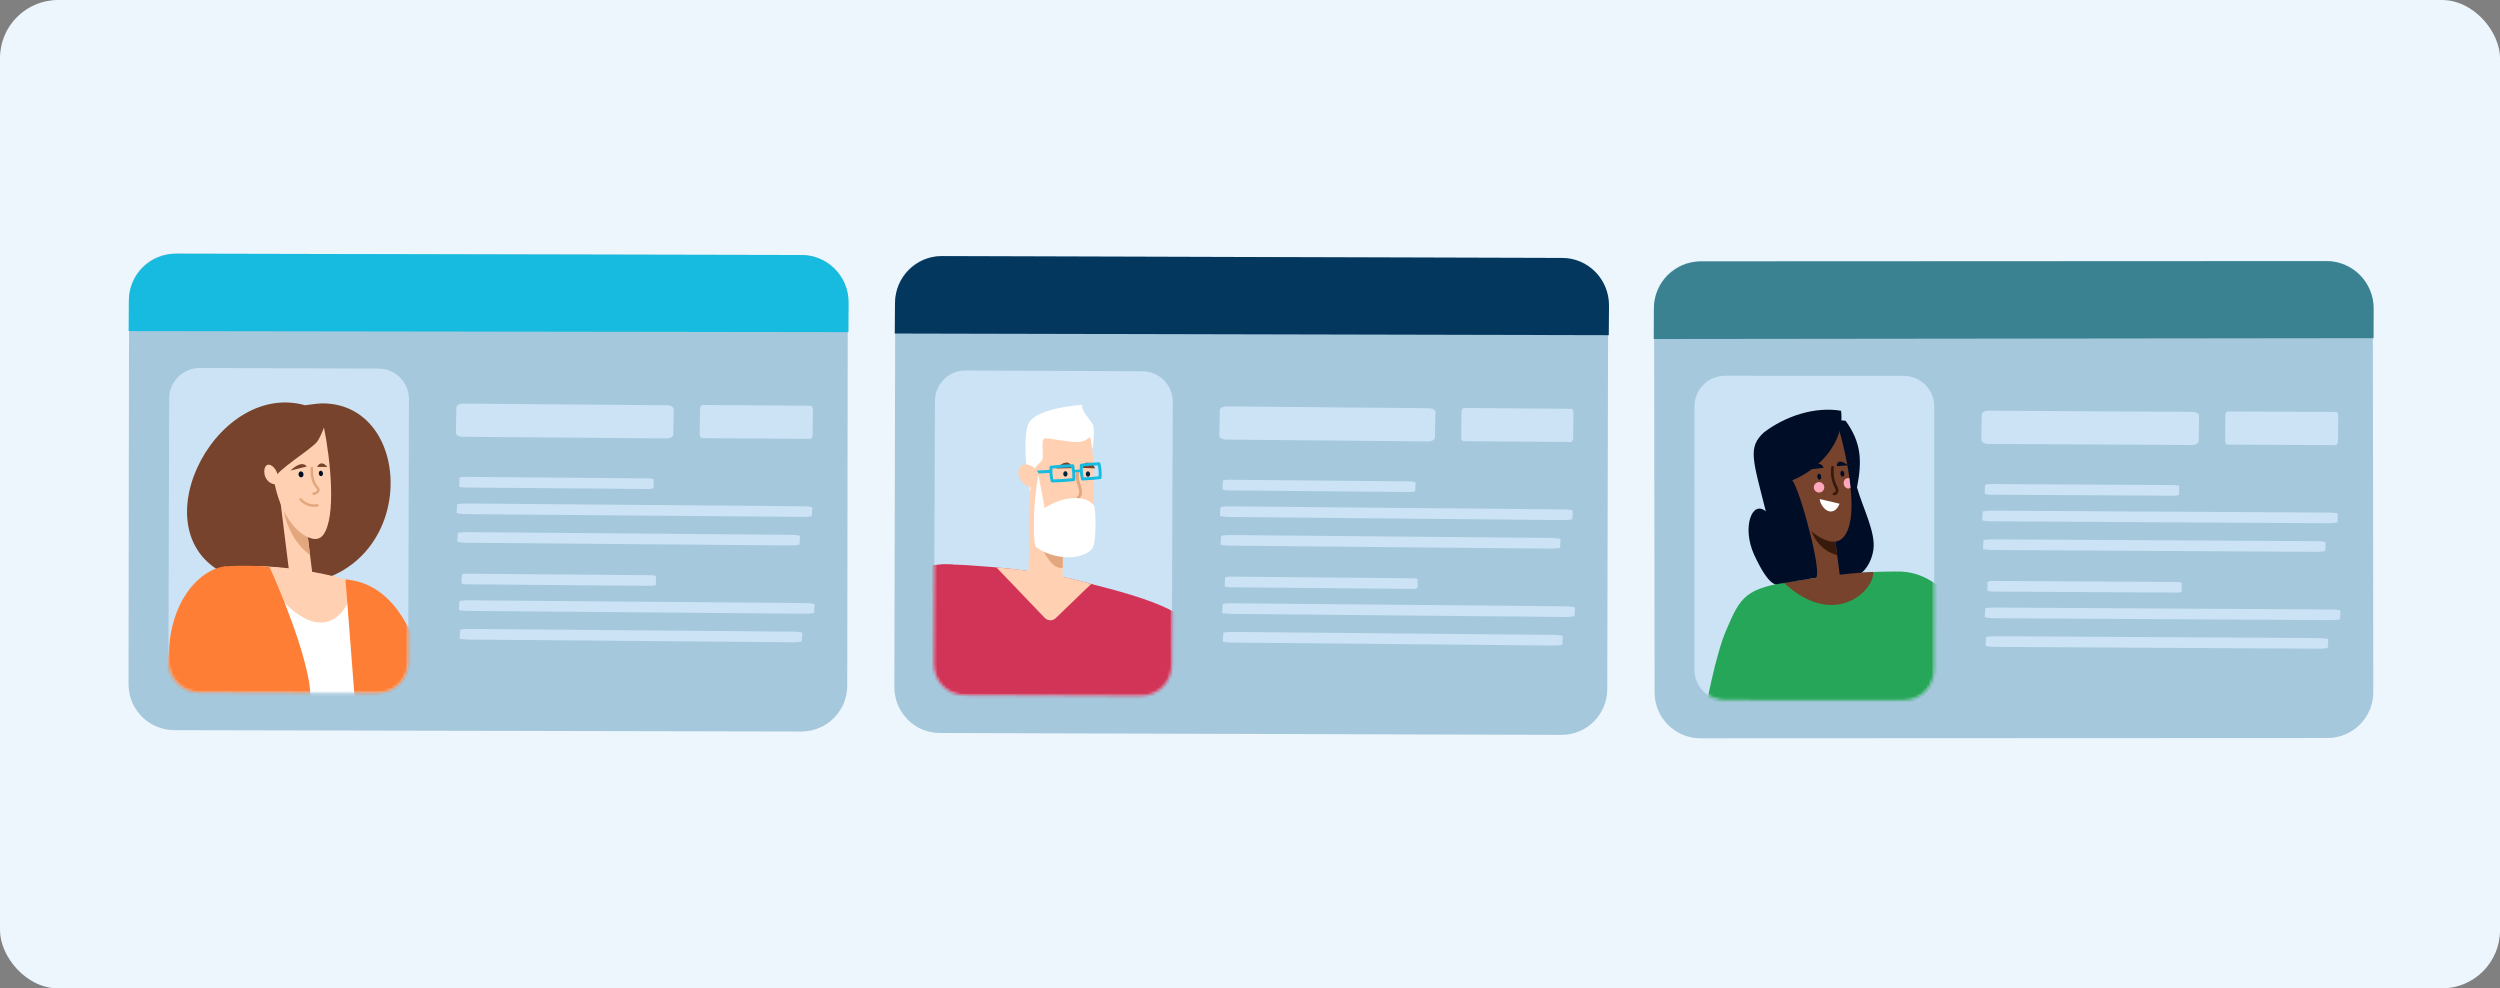 <?xml version="1.0" encoding="UTF-8"?>
<svg xmlns="http://www.w3.org/2000/svg" width="860" height="340" viewBox="0 0 860 340" fill="none">
  <rect x="0" y="0" width="860" height="340" fill="#808080" stroke="none"/>
  <rect width="860" height="340" rx="20" fill="#EDF6FC"></rect>
  <g clip-path="url(#clip0_1548_31936)">
    <path d="M275.705 251.643L60.065 251.18C51.312 251.207 44.208 244.127 44.218 235.396L44.399 103.008C44.413 94.329 51.451 87.295 60.143 87.267L275.788 87.726C284.54 87.699 291.645 94.779 291.635 103.509L291.454 235.902C291.444 244.581 284.407 251.615 275.71 251.643L275.705 251.643Z" fill="#A6C8DD"></path>
    <path d="M291.863 114.254L44.248 113.895L44.316 103.432C44.374 94.506 51.628 87.291 60.572 87.266L275.573 87.724C284.638 87.695 291.988 95.056 291.929 104.103L291.863 114.25L291.863 114.254Z" fill="#16BBDF"></path>
    <path d="M222.93 168.219L159.83 167.701C158.793 167.694 157.958 167.493 157.964 167.26L158.057 164.45C158.063 164.217 158.901 164.036 159.923 164.047L223.024 164.566C224.06 164.572 224.895 164.774 224.889 165.007L224.796 167.817C224.79 168.05 223.953 168.231 222.93 168.219Z" fill="#CBE3F4"></path>
    <path d="M229.222 150.818L159.191 150.25C157.874 150.242 156.818 149.634 156.832 148.902L156.997 140.135C157.011 139.408 158.075 138.833 159.378 138.841L229.409 139.409C230.726 139.418 231.782 140.026 231.768 140.758L231.603 149.524C231.589 150.251 230.525 150.827 229.222 150.818Z" fill="#CBE3F4"></path>
    <path d="M278.677 150.977L241.539 150.721C241.072 150.718 240.698 150.119 240.707 149.388L240.811 140.621C240.816 139.894 241.202 139.314 241.665 139.317L278.803 139.572C279.27 139.575 279.645 140.175 279.635 140.906L279.531 149.673C279.527 150.4 279.14 150.98 278.677 150.977Z" fill="#CBE3F4"></path>
    <path d="M275.827 177.816L160.527 176.855C158.612 176.843 157.063 176.637 157.078 176.399L157.237 173.59C157.248 173.357 158.79 173.18 160.686 173.197L275.986 174.158C277.901 174.171 279.45 174.376 279.434 174.614L279.276 177.424C279.265 177.657 277.723 177.833 275.827 177.816Z" fill="#CBE3F4"></path>
    <path d="M271.723 187.634L160.649 186.71C158.805 186.698 157.311 186.492 157.322 186.255L157.476 183.445C157.487 183.212 158.973 183.035 160.804 183.052L271.877 183.976C273.722 183.988 275.215 184.193 275.204 184.431L275.051 187.241C275.04 187.474 273.553 187.65 271.723 187.634Z" fill="#CBE3F4"></path>
    <path d="M223.736 201.524L160.636 201.005C159.599 200.999 158.764 200.797 158.77 200.564L158.863 197.754C158.869 197.521 159.707 197.34 160.729 197.352L223.83 197.87C224.866 197.877 225.701 198.078 225.695 198.311L225.602 201.121C225.596 201.354 224.759 201.535 223.736 201.524Z" fill="#CBE3F4"></path>
    <path d="M276.628 211.12L161.328 210.16C159.413 210.147 157.864 209.941 157.879 209.704L158.038 206.894C158.049 206.661 159.591 206.485 161.487 206.502L276.787 207.462C278.702 207.475 280.251 207.681 280.236 207.918L280.077 210.728C280.066 210.961 278.524 211.137 276.628 211.12Z" fill="#CBE3F4"></path>
    <path d="M272.524 220.938L161.451 220.014C159.606 220.002 158.112 219.797 158.123 219.559L158.277 216.749C158.288 216.516 159.774 216.339 161.605 216.356L272.678 217.28C274.523 217.292 276.016 217.497 276.005 217.735L275.852 220.545C275.841 220.778 274.354 220.954 272.524 220.938Z" fill="#CBE3F4"></path>
    <path d="M68.422 238.127L129.889 238.327C135.69 238.342 140.405 233.66 140.424 227.871L140.682 137.302C140.697 131.513 136.005 126.808 130.205 126.789L68.737 126.589C62.937 126.574 58.221 131.256 58.203 137.045L57.944 227.613C57.93 233.402 62.621 238.108 68.422 238.127Z" fill="#CBE3F4"></path>
    <mask id="mask0_1548_31936" style="mask-type:luminance" maskUnits="userSpaceOnUse" x="57" y="126" width="84" height="113">
      <path d="M68.422 238.127L129.889 238.327C135.69 238.342 140.405 233.66 140.424 227.871L140.682 137.302C140.697 131.513 136.005 126.808 130.205 126.789L68.737 126.589C62.937 126.574 58.221 131.256 58.203 137.045L57.944 227.613C57.93 233.402 62.621 238.108 68.422 238.127Z" fill="white"></path>
    </mask>
    <g mask="url(#mask0_1548_31936)">
      <path d="M104.962 139.405C73.279 130.52 45.753 186.087 80.444 198.689C143.806 216.221 147.858 138.51 110.702 138.762C109.259 138.771 104.962 139.405 104.962 139.405Z" fill="#78432C"></path>
      <path d="M108.331 204.43L103.983 169.386L96.197 170.348L100.544 205.392L108.331 204.43Z" fill="#FFD1B2"></path>
      <path d="M111.173 184.015C109.161 186.696 105.834 184.815 104.69 184.103C99.698 180.999 95.658 173.855 94.176 164.794C93.314 159.521 93.163 156.076 93.385 150.731C97.489 146.553 105.76 144.57 111.365 146.625C113.678 157.999 115.795 177.851 111.173 184.015Z" fill="#FFD1B2"></path>
      <path d="M109.051 160.626L112.582 160.639C112.582 160.639 110.638 157.853 109.051 160.626Z" fill="#78432C"></path>
      <path d="M109.676 162.951C109.738 163.464 110.109 163.839 110.502 163.791C110.894 163.742 111.159 163.287 111.097 162.774C111.035 162.261 110.664 161.885 110.271 161.934C109.878 161.983 109.614 162.438 109.676 162.951Z" fill="#000D27"></path>
      <path d="M105.559 160.463L99.921 161.881C99.921 161.881 103.58 158.031 105.559 160.463Z" fill="#78432C"></path>
      <path d="M104.402 163.071C104.473 163.635 104.147 164.141 103.675 164.198C103.203 164.256 102.767 163.848 102.696 163.283C102.625 162.719 102.95 162.213 103.422 162.155C103.894 162.098 104.331 162.506 104.402 163.071Z" fill="#000D27"></path>
      <path d="M107.863 170.295C107.648 170.293 107.457 170.133 107.431 169.91C107.4 169.672 107.574 169.449 107.812 169.423C108.289 169.365 108.753 169.126 108.965 168.833C109.064 168.694 109.098 168.559 109.07 168.419C109.043 168.284 108.955 168.181 108.765 167.956C108.64 167.811 108.496 167.642 108.339 167.417C106.941 165.464 106.774 163.17 106.802 160.984C106.804 160.742 107.001 160.552 107.244 160.553C107.487 160.555 107.682 160.757 107.676 160.999C107.648 163.036 107.798 165.162 109.048 166.909C109.191 167.106 109.321 167.26 109.427 167.387C109.655 167.654 109.854 167.884 109.926 168.243C110.003 168.626 109.921 169.008 109.676 169.342C109.318 169.838 108.648 170.197 107.919 170.29C107.9 170.29 107.881 170.29 107.863 170.29L107.863 170.295Z" fill="#E3A77E"></path>
      <path d="M97.594 175.695C98.672 181.645 101.843 187.32 106.663 190.977L105.891 184.764C102.901 183.444 99.955 180.372 97.594 175.695Z" fill="#E3A77E"></path>
      <path d="M113.017 142.613C113.017 142.613 110.689 150.06 109.009 152.04C106.533 154.951 95.716 161.35 94.171 164.794C90.067 173.945 99.803 199.407 99.803 199.407C99.803 199.407 69.642 186.331 76.211 166.546C82.781 146.76 113.017 142.613 113.017 142.613Z" fill="#78432C"></path>
      <path d="M108.915 174.324C106.751 174.589 104.491 173.731 103.068 172.076C102.91 171.894 102.931 171.614 103.114 171.457C103.297 171.3 103.577 171.32 103.735 171.503C105.028 173.012 107.134 173.758 109.094 173.411C109.332 173.366 109.56 173.526 109.605 173.764C109.645 174.002 109.49 174.23 109.251 174.275C109.139 174.293 109.032 174.311 108.919 174.324L108.915 174.324Z" fill="#E3A77E"></path>
      <path d="M95.471 163.12C95.198 162.13 94.657 161.226 93.933 160.555C93.352 160.02 92.533 159.623 91.858 159.973C91.338 160.245 91.067 160.881 90.965 161.501C90.727 162.939 91.231 164.514 92.242 165.504C93.254 166.494 94.742 166.872 96.024 166.456L95.471 163.115L95.471 163.12Z" fill="#FFD1B2"></path>
      <path d="M135.493 310.937C128.495 286.728 136.955 226.222 133.644 207.556C133.261 205.395 130.053 203.132 127.919 202.414C113.761 197.638 99.186 194.448 80.755 194.71C73.403 194.816 73.142 207.562 74.318 215.601C78.633 245.046 81.918 287.954 75.387 305.996C99.6 308.037 128.607 310.524 135.493 310.937Z" fill="white"></path>
      <path d="M88.32 194.797C107.956 226.28 120.476 212.802 121.521 200.154C114.96 197.851 100.085 194.803 88.32 194.797Z" fill="#FFD1B2"></path>
      <path d="M118.85 199.312L127.804 315.324L145.764 312.924C145.764 312.924 143.094 301.222 143.157 291.532C143.209 283.678 144.361 285.955 144.518 281.295C144.552 280.27 147.407 281.598 148.394 281.321L155.308 278.28C149.455 258.353 149.915 201.994 118.85 199.312Z" fill="#FF7E35"></path>
      <path d="M76.437 231.612L76.146 263.324L65.104 316.557L99.52 316.781C99.52 316.781 109.228 251.048 106.318 234.566C103.409 218.089 92.64 194.918 92.64 194.918C87.556 194.586 82.302 194.478 77.255 194.841L76.442 231.607L76.437 231.612Z" fill="#FF7E35"></path>
      <path d="M50.866 310.395C50.866 310.395 57.526 225.159 58.648 218.496C61.32 202.605 71.224 195.17 77.858 194.798L80.699 312.193L50.871 310.395L50.866 310.395Z" fill="#FF7E35"></path>
    </g>
  </g>
  <path d="M537.261 252.795L323.357 252.15C314.675 252.17 307.634 245.078 307.653 236.34L307.959 103.837C307.982 95.151 314.97 88.116 323.592 88.096L537.501 88.736C546.183 88.717 553.224 95.809 553.205 104.546L552.899 237.054C552.881 245.741 545.893 252.775 537.266 252.795L537.261 252.795Z" fill="#A6C8DD"></path>
  <path d="M553.422 115.302L307.8 114.734L307.877 104.261C307.944 95.328 315.146 88.113 324.018 88.095L537.288 88.735C546.281 88.713 553.564 96.087 553.497 105.141L553.422 115.297L553.422 115.302Z" fill="#04375E"></path>
  <path d="M484.991 169.255L422.399 168.684C421.371 168.676 420.543 168.474 420.549 168.241L420.644 165.428C420.651 165.195 421.481 165.015 422.496 165.027L485.088 165.598C486.116 165.606 486.944 165.808 486.938 166.041L486.843 168.854C486.836 169.087 486.006 169.267 484.991 169.255Z" fill="#CBE3F4"></path>
  <path d="M491.25 151.845L421.783 151.217C420.476 151.208 419.429 150.598 419.444 149.866L419.616 141.092C419.63 140.364 420.686 139.789 421.979 139.798L491.446 140.426C492.752 140.435 493.799 141.045 493.784 141.777L493.613 150.551C493.598 151.279 492.542 151.854 491.25 151.845Z" fill="#CBE3F4"></path>
  <path d="M540.307 152.045L503.467 151.758C503.004 151.755 502.633 151.155 502.643 150.422L502.755 141.648C502.76 140.92 503.144 140.34 503.603 140.343L540.442 140.631C540.906 140.634 541.276 141.234 541.266 141.966L541.155 150.741C541.15 151.468 540.765 152.049 540.307 152.045Z" fill="#CBE3F4"></path>
  <path d="M537.453 178.905L423.082 177.846C421.182 177.832 419.646 177.625 419.661 177.387L419.821 174.575C419.832 174.342 421.363 174.167 423.243 174.185L537.614 175.244C539.514 175.258 541.05 175.465 541.035 175.703L540.875 178.515C540.864 178.748 539.334 178.923 537.453 178.905Z" fill="#CBE3F4"></path>
  <path d="M533.373 188.728L423.194 187.709C421.364 187.696 419.883 187.489 419.894 187.251L420.049 184.439C420.06 184.206 421.535 184.03 423.351 184.048L533.529 185.067C535.359 185.08 536.84 185.287 536.829 185.525L536.674 188.337C536.663 188.57 535.189 188.746 533.373 188.728Z" fill="#CBE3F4"></path>
  <path d="M485.758 202.589L423.166 202.017C422.138 202.01 421.31 201.808 421.316 201.574L421.411 198.762C421.418 198.529 422.248 198.348 423.263 198.361L485.855 198.932C486.883 198.94 487.711 199.142 487.705 199.375L487.61 202.188C487.603 202.421 486.773 202.601 485.758 202.589Z" fill="#CBE3F4"></path>
  <path d="M538.215 212.239L423.844 211.18C421.945 211.166 420.408 210.959 420.424 210.721L420.584 207.909C420.595 207.676 422.125 207.501 424.006 207.519L538.377 208.578C540.276 208.592 541.813 208.799 541.797 209.037L541.637 211.849C541.626 212.082 540.096 212.257 538.215 212.239Z" fill="#CBE3F4"></path>
  <path d="M534.135 222.061L423.956 221.043C422.127 221.03 420.646 220.823 420.657 220.585L420.812 217.773C420.823 217.54 422.297 217.364 424.113 217.382L534.292 218.4C536.122 218.414 537.603 218.621 537.592 218.859L537.437 221.671C537.426 221.904 535.951 222.079 534.135 222.061Z" fill="#CBE3F4"></path>
  <path d="M331.659 239.094L392.632 239.346C398.386 239.365 403.067 234.683 403.092 228.889L403.435 138.242C403.455 132.448 398.806 127.735 393.052 127.711L332.079 127.459C326.325 127.44 321.644 132.121 321.619 137.915L321.276 228.562C321.256 234.356 325.905 239.07 331.659 239.094Z" fill="#CBE3F4"></path>
  <mask id="mask1_1548_31936" style="mask-type:luminance" maskUnits="userSpaceOnUse" x="321" y="127" width="83" height="113">
    <path d="M331.659 239.094L392.632 239.345C398.386 239.365 403.067 234.683 403.092 228.889L403.435 138.242C403.455 132.448 398.806 127.735 393.052 127.711L332.079 127.459C326.325 127.439 321.644 132.121 321.619 137.915L321.276 228.562C321.256 234.356 325.905 239.07 331.659 239.094Z" fill="white"></path>
  </mask>
  <g mask="url(#mask1_1548_31936)">
    <g clip-path="url(#clip1_1548_31936)">
      <path d="M310.174 318.876C309.18 282.539 308.654 259.12 311.838 208.183C312.306 200.693 317.9 194.023 325.398 194.151C331.259 194.25 334.694 194.539 339.953 194.953C362.971 196.76 379.717 201.232 385.935 205.381C392.679 209.881 395.02 218.23 395.292 228.142C396.134 258.904 394.534 285.95 394.489 324.152L310.174 318.879L310.174 318.876Z" fill="#D23457"></path>
      <path d="M374.873 200.777C404.353 208.081 411.283 212.863 416.363 224.478C420.414 233.738 425.824 312.607 426.29 329.567C409.006 329.039 365.313 321.988 365.313 321.988L374.87 200.777L374.873 200.777Z" fill="#D23457"></path>
      <path d="M327.946 194.284C320.906 193.607 307.835 195.017 300.484 208.928C295.237 218.863 272.352 292.781 265.108 311.209C281.551 314.047 328.302 313.323 341.864 315.641C337.929 291.886 331.882 218.042 327.946 194.284Z" fill="#D23457"></path>
      <path d="M342.758 195.187C348.254 200.971 355.894 208.832 359.359 212.522C360.382 213.612 362.085 213.666 363.171 212.642C366.134 209.848 371.399 204.613 375.372 200.903C366.174 198.085 353.309 196.004 342.758 195.19L342.758 195.187Z" fill="#FFD1B2"></path>
      <path d="M354.511 165.639L353.716 201.552L365.494 202.131L365.966 165.724L354.511 165.639Z" fill="#FFD1B2"></path>
      <path d="M365.966 165.724L354.511 165.639C354.511 165.639 355.93 178.978 356.735 183.045C357.622 187.518 361.269 196.185 365.581 195.326L365.966 165.724Z" fill="#E3A77E"></path>
      <path d="M374.061 146.178C370.378 141.651 360.285 141.349 356.268 146.77C353.285 155.701 353.711 176.151 357.003 181.896C360.345 187.724 371.172 191.156 374.305 184.915C377.125 179.299 376.991 153.122 374.061 146.178Z" fill="#FFD1B2"></path>
      <path d="M363.379 161.178L368.617 161.044C368.617 161.044 368.523 158.838 366.624 159.138C364.724 159.437 363.379 161.178 363.379 161.178Z" fill="#78432C"></path>
      <path d="M376.66 161.126L372.536 160.962C372.536 160.962 372.484 158.945 374.396 159.162C376.308 159.379 376.66 161.129 376.66 161.129L376.66 161.126Z" fill="#78432C"></path>
      <path d="M365.757 163.04C365.769 163.553 366.112 163.964 366.519 163.953C366.925 163.942 367.246 163.517 367.234 163.001C367.221 162.488 366.878 162.077 366.472 162.088C366.065 162.099 365.744 162.524 365.757 163.04Z" fill="#002440"></path>
      <path d="M373.524 163.098C373.536 163.611 373.879 164.021 374.286 164.01C374.692 164 375.013 163.575 375.001 163.059C374.988 162.545 374.645 162.135 374.239 162.146C373.832 162.157 373.511 162.582 373.524 163.098Z" fill="#002440"></path>
      <path d="M375.755 154.572C375.347 151.731 375.026 150.261 375.026 150.261C375.026 150.261 373.25 151.932 371.302 152.048C368.096 152.24 360.959 150.706 359.546 150.776C357.806 150.863 359.187 155.914 358.571 158.104C358.369 158.815 355.918 160.503 355.369 162.161C354.102 165.978 354.466 167.889 354.425 169.334C353.207 165.127 351.617 149.846 353.903 145.507C356.188 141.171 367.82 139.446 372.354 139.294C371.685 141.103 375.07 144.341 375.992 146.101C376.573 147.212 376.169 153.84 375.755 154.572Z" fill="white"></path>
      <path d="M370.866 171.703C370.708 171.702 370.551 171.623 370.458 171.481C370.311 171.252 370.374 170.948 370.599 170.8C371.171 170.424 371.323 169.379 371.177 168.54C371.084 167.998 370.908 167.484 370.722 166.939C370.578 166.519 370.429 166.088 370.319 165.635C370.062 164.578 369.98 163.612 370.368 162.078C370.433 161.815 370.7 161.656 370.965 161.722C371.227 161.788 371.386 162.058 371.32 162.321C370.981 163.664 371.044 164.466 371.272 165.4C371.372 165.809 371.507 166.201 371.648 166.618C371.837 167.174 372.035 167.753 372.143 168.37C372.345 169.525 372.11 170.98 371.138 171.622C371.054 171.677 370.96 171.704 370.866 171.703Z" fill="#E3A77E"></path>
      <path d="M372.321 165.275C372.103 165.254 371.919 165.097 371.868 164.88C371.487 163.274 371.358 161.625 371.489 159.981C371.508 159.734 371.7 159.536 371.944 159.507L372.176 159.478C374.036 159.257 375.89 159.113 377.737 159.045L378.028 159.033C378.277 159.024 378.491 159.189 378.55 159.431C378.931 161.038 379.06 162.686 378.929 164.331C378.91 164.577 378.718 164.776 378.474 164.804L378.242 164.833C376.382 165.054 374.528 165.199 372.681 165.266L372.39 165.278C372.368 165.278 372.346 165.278 372.321 165.278L372.321 165.275ZM372.492 160.485C372.428 161.741 372.526 162.996 372.78 164.227C375.308 164.135 375.413 164.127 377.926 163.827C377.991 162.57 377.892 161.316 377.638 160.085C375.11 160.177 375.005 160.184 372.492 160.485Z" fill="#16BBDF"></path>
      <path d="M361.883 165.971C361.665 165.95 361.481 165.794 361.43 165.577C361.049 163.971 360.92 162.322 361.051 160.677C361.07 160.431 361.262 160.232 361.506 160.204C364.326 159.869 365.587 159.823 368.101 159.734L368.972 159.701C369.221 159.695 369.436 159.857 369.495 160.099C369.876 161.706 370.004 163.355 369.873 164.999C369.855 165.245 369.663 165.444 369.419 165.473C366.599 165.807 365.338 165.853 362.823 165.942L361.952 165.975C361.93 165.975 361.908 165.974 361.883 165.974L361.883 165.971ZM362.054 161.181C361.989 162.438 362.088 163.692 362.342 164.923L362.784 164.907C365.138 164.822 366.383 164.779 368.868 164.492C368.932 163.236 368.834 161.981 368.58 160.75L368.138 160.766C365.784 160.851 364.539 160.895 362.054 161.181Z" fill="#16BBDF"></path>
      <path d="M352.126 163.996C352.057 163.99 351.985 163.967 351.919 163.93C351.671 163.79 351.585 163.473 351.725 163.224C352.114 162.539 352.814 162.103 353.6 162.059L361.185 161.638C361.47 161.624 361.712 161.842 361.729 162.128C361.744 162.414 361.526 162.659 361.241 162.674L353.656 163.094C353.222 163.119 352.835 163.36 352.622 163.739C352.519 163.921 352.322 164.017 352.126 163.999L352.126 163.996Z" fill="#16BBDF"></path>
      <path d="M369.534 162.677L369.211 161.909C369.277 161.881 370.875 161.214 372.038 161.749L371.692 162.507C371.006 162.191 369.9 162.521 369.534 162.677Z" fill="#16BBDF"></path>
      <path d="M357.64 163.904C357.225 162.078 355.796 160.522 354.017 159.957C353.263 159.718 352.412 159.656 351.702 160.006C350.703 160.501 350.221 161.718 350.29 162.834C350.391 164.502 351.514 165.972 352.895 166.909C354.276 167.846 355.901 168.335 357.499 168.808L357.64 163.901L357.64 163.904Z" fill="#FFD1B2"></path>
      <path d="M376.322 173.919C374.736 171.848 372.159 171.139 368.841 171.402C365.517 171.528 362.107 173.014 359.329 174.778C359.062 172.739 357.202 163.368 357.202 163.368C357.202 163.368 355.976 170.131 355.756 175.98C355.553 181.319 355.609 187.564 356.448 188.2C362.104 192.484 372.024 193.013 375.672 188.798C377.298 186.918 376.996 174.803 376.319 173.919L376.322 173.919Z" fill="white"></path>
    </g>
  </g>
  <path d="M800.708 253.88L585.064 253.979C576.311 254.029 569.188 246.961 569.176 238.223L569.012 105.72C569.004 97.034 576.023 89.975 584.716 89.925L800.365 89.821C809.117 89.772 816.24 96.839 816.253 105.577L816.416 238.085C816.429 246.771 809.41 253.83 800.713 253.88L800.708 253.88Z" fill="#A6C8DD"></path>
  <path d="M816.51 116.331L568.89 116.617L568.931 106.144C568.966 97.211 576.201 89.971 585.145 89.922L800.15 89.821C809.215 89.767 816.585 97.116 816.549 106.171L816.51 116.326L816.51 116.331Z" fill="#3A8292"></path>
  <path d="M747.715 170.522L684.613 170.168C683.576 170.164 682.741 169.965 682.746 169.732L682.832 166.919C682.838 166.686 683.674 166.502 684.697 166.511L747.8 166.865C748.836 166.869 749.672 167.068 749.666 167.302L749.58 170.114C749.575 170.348 748.738 170.531 747.715 170.522Z" fill="#CBE3F4"></path>
  <path d="M753.963 153.09L683.929 152.704C682.612 152.699 681.554 152.093 681.567 151.361L681.708 142.586C681.72 141.858 682.783 141.279 684.086 141.285L754.119 141.67C755.436 141.676 756.494 142.282 756.482 143.014L756.34 151.788C756.328 152.516 755.266 153.095 753.963 153.09Z" fill="#CBE3F4"></path>
  <path d="M803.419 153.12L766.279 152.961C765.812 152.959 765.436 152.36 765.444 151.628L765.525 142.853C765.528 142.126 765.913 141.544 766.375 141.546L803.515 141.705C803.982 141.707 804.358 142.305 804.35 143.038L804.269 151.813C804.267 152.54 803.881 153.122 803.419 153.12Z" fill="#CBE3F4"></path>
  <path d="M800.638 179.99L685.334 179.329C683.419 179.321 681.869 179.119 681.884 178.881L682.035 176.069C682.045 175.836 683.587 175.655 685.484 175.667L800.788 176.328C802.702 176.336 804.252 176.538 804.237 176.775L804.086 179.588C804.076 179.821 802.534 180.002 800.638 179.99Z" fill="#CBE3F4"></path>
  <path d="M796.559 189.826L685.482 189.191C683.637 189.184 682.143 188.982 682.154 188.744L682.3 185.932C682.31 185.699 683.796 185.518 685.627 185.53L796.704 186.165C798.549 186.172 800.043 186.374 800.033 186.612L799.886 189.424C799.876 189.657 798.39 189.838 796.559 189.826Z" fill="#CBE3F4"></path>
  <path d="M748.608 203.853L685.505 203.499C684.468 203.495 683.633 203.296 683.639 203.063L683.725 200.25C683.73 200.017 684.567 199.833 685.59 199.842L748.692 200.196C749.729 200.2 750.564 200.399 750.559 200.633L750.473 203.445C750.467 203.679 749.631 203.862 748.608 203.853Z" fill="#CBE3F4"></path>
  <path d="M801.525 213.32L686.221 212.66C684.307 212.652 682.757 212.45 682.772 212.212L682.923 209.4C682.933 209.166 684.475 208.986 686.371 208.998L801.675 209.659C803.59 209.666 805.14 209.868 805.125 210.106L804.974 212.919C804.964 213.152 803.422 213.333 801.525 213.32Z" fill="#CBE3F4"></path>
  <path d="M797.447 223.157L686.37 222.522C684.525 222.515 683.031 222.313 683.041 222.075L683.188 219.263C683.198 219.03 684.684 218.849 686.515 218.861L797.592 219.496C799.437 219.503 800.931 219.705 800.92 219.943L800.774 222.755C800.764 222.988 799.278 223.169 797.447 223.157Z" fill="#CBE3F4"></path>
  <path d="M593.387 240.893L654.856 240.933C660.657 240.933 665.359 236.235 665.363 230.441L665.386 139.793C665.386 133.999 660.682 129.302 654.881 129.298L593.412 129.258C587.612 129.258 582.909 133.956 582.905 139.75L582.882 230.398C582.882 236.192 587.586 240.889 593.387 240.893Z" fill="#CBE3F4"></path>
  <mask id="mask2_1548_31936" style="mask-type:luminance" maskUnits="userSpaceOnUse" x="582" y="129" width="84" height="112">
    <path d="M593.387 240.893L654.856 240.933C660.657 240.933 665.359 236.234 665.363 230.44L665.386 139.793C665.386 133.999 660.682 129.302 654.881 129.297L593.412 129.258C587.612 129.258 582.909 133.956 582.905 139.75L582.882 230.398C582.882 236.192 587.586 240.889 593.387 240.893Z" fill="white"></path>
  </mask>
  <g mask="url(#mask2_1548_31936)">
    <g clip-path="url(#clip2_1548_31936)">
      <path d="M617.478 199.871C600.209 202.269 598.784 205.2 593.765 216.902C586.675 233.431 580.707 283.701 577.082 291.103L617.042 275.609L611.933 220.39L617.478 199.871Z" fill="#26A659"></path>
      <path d="M604.089 304.58C605.734 292.15 610.329 280.034 609.723 272.386C608.5 256.942 598.522 227.281 599.97 212.675C600.654 205.771 606.272 201.513 613.508 200.535C629.142 198.422 638.61 196.478 653.16 196.601C685.389 196.879 690.944 266.701 691.194 270.683C691.473 275.138 667.926 295.998 669.715 302.179L604.089 304.58Z" fill="#26A659"></path>
      <path d="M632.93 198.203C638.969 200.748 643.559 195.107 644.438 189.153C645.321 183.187 640.896 174.973 638.812 167.695C640.642 158.341 640.244 152.189 634.898 144.762C631.732 144.209 630.836 145.361 630.836 145.361C630.836 145.361 622.367 170.312 624.33 179.003C626.293 187.69 632.93 198.203 632.93 198.203Z" fill="#000D27"></path>
      <path d="M624.691 201.956L633.412 201.946L630.094 176.218L621.516 177.322L624.691 201.956Z" fill="#78432C"></path>
      <path d="M622.116 179.287C624.211 181.766 627.082 182.271 631.122 184.181L631.999 190.981C623.48 188.806 622.116 179.287 622.116 179.287Z" fill="#381A0D"></path>
      <path d="M629.045 186.103C622.356 184.309 616.493 176.35 614.904 165.013C613.796 157.111 614.564 150.372 617.034 147.937C621.475 143.556 631.866 145.519 631.866 145.519C633.796 150.573 638.25 169.253 636.55 178.906C635.156 186.822 631.246 186.691 629.043 186.1L629.045 186.103Z" fill="#78432C"></path>
      <path d="M631.846 160.35L635.748 160.077C635.748 160.077 632.055 156.995 631.846 160.35Z" fill="#000D27"></path>
      <path d="M633.116 163.041C633.189 163.61 633.545 164.034 633.914 163.986C634.28 163.939 634.519 163.44 634.444 162.871C634.371 162.302 634.015 161.879 633.646 161.926C633.28 161.974 633.041 162.472 633.116 163.041Z" fill="#000D27"></path>
      <path d="M627.335 160.929L622.077 161.526C622.077 161.526 626.016 157.609 627.335 160.929Z" fill="#000D27"></path>
      <path d="M626.486 163.893C626.559 164.462 626.322 164.96 625.956 165.007C625.59 165.055 625.234 164.631 625.159 164.062C625.086 163.493 625.323 162.995 625.689 162.948C626.055 162.9 626.411 163.324 626.486 163.893Z" fill="#000D27"></path>
      <path d="M630.915 170.392C630.944 170.392 630.972 170.39 631.001 170.385C631.23 170.345 631.8 170.192 632.157 169.677C632.326 169.433 632.503 169.014 632.389 168.401C632.306 167.95 632.119 167.546 631.946 167.208C630.941 165.235 630.566 163.031 630.86 160.835C630.895 160.577 630.713 160.337 630.455 160.303C630.195 160.268 629.96 160.45 629.923 160.707C629.602 163.097 630.01 165.492 631.101 167.634C631.242 167.913 631.395 168.24 631.458 168.572C631.504 168.812 631.477 168.997 631.379 169.138C631.252 169.323 631.015 169.423 630.832 169.455C630.574 169.501 630.403 169.747 630.451 170.004C630.491 170.231 630.689 170.391 630.913 170.392L630.915 170.392Z" fill="#381A0D"></path>
      <path d="M617.24 163.921C616.932 162.826 616.326 161.828 615.519 161.089C614.875 160.497 613.962 160.063 613.219 160.454C612.646 160.756 612.349 161.465 612.241 162.154C611.987 163.748 612.552 165.49 613.676 166.583C614.803 167.676 616.451 168.084 617.869 167.619L617.24 163.921Z" fill="#78432C"></path>
      <path d="M615.818 165.737C616.073 165.738 616.283 165.538 616.291 165.284C616.337 164.043 616.058 162.985 615.464 162.141C615.174 161.728 614.784 161.384 614.339 161.146C614.11 161.021 613.824 161.11 613.7 161.339C613.575 161.567 613.661 161.856 613.893 161.978C614.209 162.146 614.484 162.392 614.691 162.683C615.165 163.357 615.386 164.22 615.349 165.249C615.34 165.509 615.543 165.728 615.803 165.737C615.808 165.737 615.813 165.737 615.818 165.737Z" fill="#381A0D"></path>
      <path d="M635.504 164.486C634.682 164.591 634.117 165.474 634.242 166.455C634.369 167.436 635.139 168.147 635.961 168.039C636.147 168.014 636.439 167.861 636.591 167.766C636.485 166.67 636.36 165.645 636.202 164.53C636.017 164.468 635.702 164.461 635.501 164.486L635.504 164.486Z" fill="#FFA8BB"></path>
      <path d="M627.534 167.415C627.662 168.395 626.968 169.293 625.983 169.421C625.001 169.548 624.102 168.855 623.974 167.872C623.847 166.891 624.541 165.993 625.525 165.865C626.507 165.738 627.407 166.431 627.534 167.415Z" fill="#FFA8BB"></path>
      <path d="M632.808 173.274C632.592 173.86 631.833 175.584 630.314 175.899C627.762 176.43 625.91 172.874 626.008 171.675L632.808 173.274Z" fill="white"></path>
      <path d="M644.387 196.719C645 202.818 631.247 216.768 613.673 200.515C622.296 199.026 633.763 197.259 644.387 196.719Z" fill="#78432C"></path>
      <path d="M607.446 175.903C602.92 157.956 601.197 153.912 606.775 148.759C614.026 143.221 624.229 139.746 633.327 141.307C634.75 152.34 625.31 161.724 616.521 165.223C619.105 167.986 627.274 198.301 624.559 198.775C618.266 199.875 617.478 199.871 611.246 200.961C611.246 200.961 608.701 202.3 603.444 190.866C599.129 181.483 602.681 171.862 607.449 175.9L607.446 175.903Z" fill="#000D27"></path>
    </g>
  </g>
  <defs>
    <clipPath id="clip0_1548_31936">
      <rect width="248" height="165" fill="white" transform="translate(44.428 86.219) rotate(0.373)"></rect>
    </clipPath>
    <clipPath id="clip1_1548_31936">
      <rect width="161.313" height="189.868" fill="white" transform="translate(266.39 138.508) rotate(0.425)"></rect>
    </clipPath>
    <clipPath id="clip2_1548_31936">
      <rect width="114.034" height="163.744" fill="white" transform="matrix(-1 -0.004 -0.004 1 691.703 141.178)"></rect>
    </clipPath>
  </defs>
</svg>
